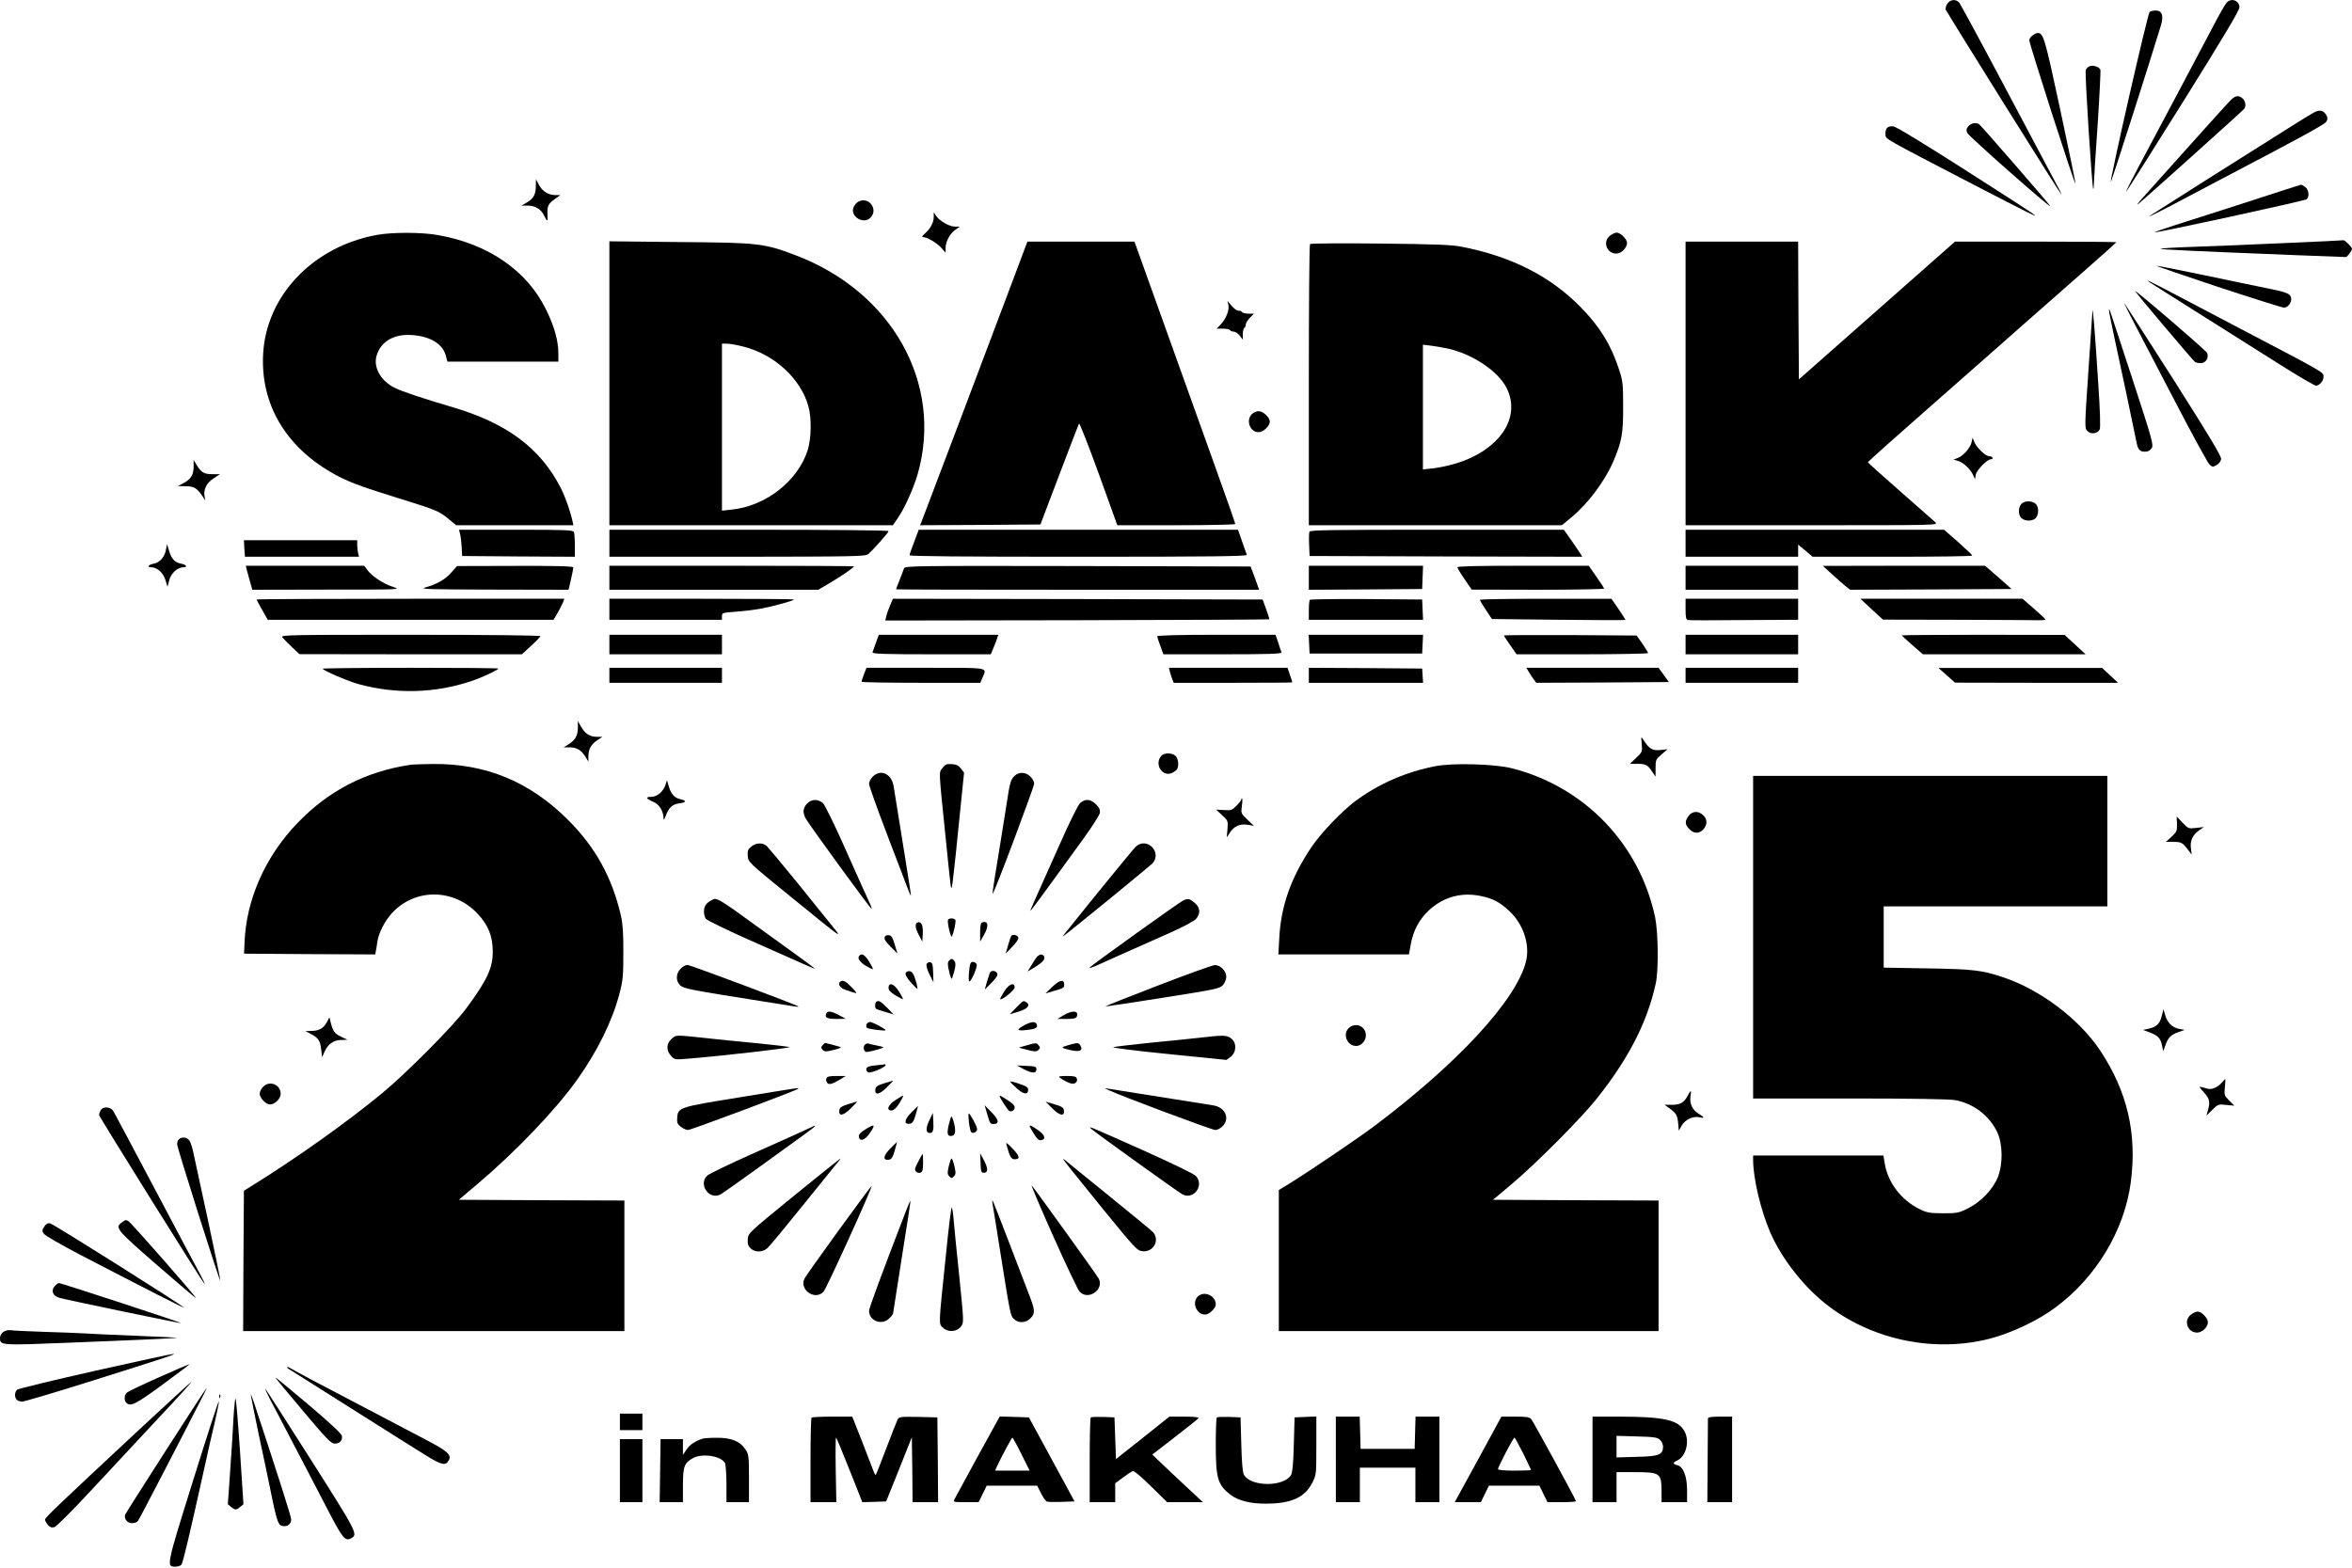 <?xml version="1.0" standalone="no"?>
<!DOCTYPE svg PUBLIC "-//W3C//DTD SVG 20010904//EN"
 "http://www.w3.org/TR/2001/REC-SVG-20010904/DTD/svg10.dtd">
<svg version="1.0" xmlns="http://www.w3.org/2000/svg"
 width="1567pt" height="1045pt" viewBox="0 0 1567 1045"
 preserveAspectRatio="xMidYMid meet">

<g transform="translate(0,1045) scale(0.1,-0.1)"
fill="#000000" stroke="none">
<path d="M12974 10425 c-9 -14 -14 -31 -11 -39 8 -20 757 -1219 770 -1231 5
-5 -8 24 -31 65 -22 41 -174 327 -337 635 -163 308 -304 568 -312 578 -23 25
-60 21 -79 -8z"/>
<path d="M14834 10431 c-9 -10 -41 -65 -71 -122 -91 -173 -423 -800 -458 -864
-97 -181 -147 -279 -138 -270 6 6 178 277 382 604 262 419 371 602 371 622 0
46 -56 66 -86 30z"/>
<path d="M14322 10371 c-13 -8 -265 -1116 -259 -1134 2 -7 279 860 335 1047
18 62 6 96 -35 96 -16 0 -34 -4 -41 -9z"/>
<path d="M13542 10214 c-12 -8 -22 -23 -22 -32 -1 -22 303 -967 307 -955 2 5
-44 226 -101 493 -104 485 -112 510 -151 510 -6 0 -21 -7 -33 -16z"/>
<path d="M13923 10009 c-12 -4 -24 -16 -27 -27 -7 -20 42 -783 50 -791 2 -2 4
11 4 30 0 19 11 195 25 392 13 198 21 365 19 372 -8 19 -47 33 -71 24z"/>
<path d="M14867 9788 c-20 -19 -197 -215 -602 -668 -22 -25 -31 -38 -20 -30
29 22 699 623 707 635 14 18 8 52 -10 68 -25 23 -46 21 -75 -5z"/>
<path d="M15419 9702 c-19 -10 -99 -59 -179 -110 -80 -50 -315 -199 -522 -329
-207 -131 -385 -244 -395 -251 -28 -19 78 33 227 113 74 39 205 108 290 153
476 249 646 342 658 360 10 16 11 26 3 41 -19 35 -44 42 -82 23z"/>
<path d="M13115 9610 c-14 -16 -16 -26 -9 -45 8 -21 554 -503 554 -489 0 7
-460 536 -474 546 -20 14 -53 8 -71 -12z"/>
<path d="M12571 9596 c-7 -8 -11 -27 -9 -43 3 -32 -20 -18 588 -334 377 -195
424 -218 405 -201 -5 6 -212 140 -460 298 -272 174 -462 290 -481 292 -19 2
-35 -2 -43 -12z"/>
<path d="M3570 9213 c0 -58 -15 -86 -58 -111 l-37 -22 38 0 c53 0 91 -23 111
-65 20 -42 27 -44 24 -7 -4 66 2 82 44 112 l41 30 -32 0 c-47 0 -88 25 -110
68 l-20 37 -1 -42z"/>
<path d="M14985 9108 c-187 -60 -406 -131 -487 -156 -80 -26 -145 -48 -143
-50 6 -7 1000 210 1013 220 20 17 14 65 -10 82 -12 9 -25 16 -28 15 -3 0 -158
-50 -345 -111z"/>
<path d="M5720 9107 c-13 -7 -29 -25 -34 -40 -22 -61 67 -114 113 -68 55 55
-10 143 -79 108z"/>
<path d="M6221 9002 c-1 -37 -23 -77 -60 -109 -18 -16 -21 -23 -11 -23 27 0
94 -40 123 -73 l27 -31 0 31 c0 43 28 96 65 122 l30 21 -33 0 c-37 0 -100 36
-125 71 l-16 24 0 -33z"/>
<path d="M2513 8885 c-427 -77 -740 -405 -760 -796 -17 -327 145 -608 454
-787 98 -58 186 -91 451 -173 254 -79 268 -85 334 -140 l47 -39 390 0 391 0
-6 28 c-14 64 -47 159 -76 216 -134 267 -360 436 -721 542 -199 59 -339 105
-388 130 -93 46 -143 137 -120 214 29 96 117 147 240 137 119 -9 200 -59 221
-136 l11 -41 369 0 370 0 0 55 c0 83 -26 178 -81 290 -126 261 -387 441 -724
499 -108 19 -301 19 -402 1z"/>
<path d="M10726 8879 c-50 -39 -22 -119 43 -119 33 0 71 39 71 72 0 24 -44 68
-68 68 -11 0 -31 -9 -46 -21z"/>
<path d="M15215 8830 c-214 -10 -488 -21 -608 -25 -120 -4 -215 -10 -213 -13
6 -5 217 -15 920 -43 l319 -12 19 22 c10 13 18 27 18 33 0 12 -47 58 -57 57
-4 -1 -183 -10 -398 -19z"/>
<path d="M4060 7896 l0 -946 945 0 944 0 31 45 c47 68 106 200 134 296 172
602 -171 1216 -816 1459 -209 79 -244 83 -770 87 l-468 5 0 -946z m894 244
c205 -52 378 -211 431 -394 23 -79 21 -216 -4 -296 -65 -205 -279 -373 -507
-396 l-64 -7 0 557 0 556 33 0 c19 0 69 -9 111 -20z"/>
<path d="M6733 8542 c-117 -312 -573 -1517 -592 -1565 l-11 -27 401 2 401 3
47 125 c121 318 204 536 210 547 3 7 62 -143 131 -333 l124 -344 393 0 c216 0
393 4 393 8 0 5 -69 202 -154 438 -262 729 -498 1388 -508 1417 l-10 27 -356
0 -357 0 -112 -298z"/>
<path d="M11230 7895 l0 -945 842 0 c827 0 842 0 823 19 -11 10 -117 103 -235
207 -118 103 -215 190 -215 194 0 4 194 177 430 384 237 208 502 442 590 520
88 78 267 235 398 350 130 114 237 210 237 212 0 2 -242 4 -537 4 l-538 0
-520 -459 -520 -459 -3 459 -2 459 -375 0 -375 0 0 -945z"/>
<path d="M8728 8824 c-5 -4 -8 -427 -8 -941 l0 -933 843 0 843 0 65 54 c111
92 223 243 279 374 55 131 65 183 64 362 0 153 -2 171 -28 250 -54 164 -125
279 -250 408 -202 209 -464 343 -799 408 -66 13 -174 17 -542 21 -253 3 -463
1 -467 -3z m932 -700 c159 -39 322 -150 377 -258 90 -178 -17 -374 -263 -478
-66 -28 -173 -55 -246 -61 l-48 -5 0 416 0 415 58 -7 c31 -4 86 -14 122 -22z"/>
<path d="M14775 8539 c231 -76 430 -139 442 -139 28 0 54 38 47 67 -7 27 -33
37 -164 63 -58 12 -244 50 -413 86 -170 35 -314 64 -320 63 -7 0 177 -63 408
-140z"/>
<path d="M14325 8567 c11 -8 162 -103 335 -212 173 -109 414 -261 534 -337
120 -76 227 -138 236 -138 22 0 50 31 50 57 0 34 33 15 -585 339 -71 37 -231
121 -354 186 -211 111 -262 136 -216 105z"/>
<path d="M14417 8278 c108 -128 201 -236 207 -240 6 -4 23 -8 39 -8 33 0 56
38 41 69 -8 17 -466 411 -478 411 -3 0 83 -105 191 -232z"/>
<path d="M8184 8418 c8 -34 -16 -93 -51 -130 l-27 -28 42 0 c22 0 44 -4 47
-10 3 -5 15 -10 25 -10 10 0 28 -12 39 -26 l21 -27 0 36 c0 20 5 39 10 42 6 3
10 14 10 23 0 9 12 29 27 44 l27 28 -37 0 c-19 0 -39 5 -42 10 -3 6 -15 10
-25 10 -10 0 -31 15 -45 33 l-27 32 6 -27z"/>
<path d="M14212 8310 c36 -69 160 -308 277 -531 116 -224 221 -415 232 -425
19 -17 23 -17 47 -3 16 9 28 25 30 40 2 19 -78 153 -317 529 -177 277 -324
506 -328 509 -3 3 23 -50 59 -119z"/>
<path d="M13941 8380 c0 -8 -13 -188 -27 -399 -26 -384 -26 -384 -6 -404 24
-23 66 -17 81 11 6 12 3 121 -10 312 -20 315 -35 504 -38 480z"/>
<path d="M14051 8384 c-1 -6 14 -82 33 -170 33 -149 139 -652 152 -719 9 -42
22 -55 55 -55 19 0 34 8 44 23 14 22 7 49 -130 468 -157 481 -153 469 -154
453z"/>
<path d="M8340 7690 c-41 -41 -12 -120 45 -120 31 0 75 41 75 70 0 29 -44 70
-75 70 -14 0 -34 -9 -45 -20z"/>
<path d="M13136 7504 c-9 -38 -54 -90 -91 -105 l-30 -12 29 -8 c36 -10 84 -55
101 -93 l13 -29 6 31 c8 33 76 102 102 102 8 0 12 5 9 10 -3 6 -14 10 -23 10
-24 1 -81 55 -97 92 l-13 31 -6 -29z"/>
<path d="M1290 7340 c0 -54 -18 -83 -68 -110 l-37 -19 53 -1 c55 0 76 -13 113
-70 l17 -25 -5 27 c-9 46 14 91 60 120 l42 28 -50 0 c-56 1 -73 10 -104 60
l-21 35 0 -45z"/>
<path d="M13467 7092 c-22 -25 -21 -75 1 -95 25 -22 75 -21 95 1 22 25 21 75
-1 95 -25 22 -75 21 -95 -1z"/>
<path d="M3065 6893 c4 -16 9 -55 11 -88 l3 -60 375 -3 376 -2 0 74 c0 41 -3
81 -6 90 -5 14 -49 16 -386 16 l-380 0 7 -27z"/>
<path d="M4060 6830 l0 -90 853 0 c794 1 853 2 872 18 36 32 135 143 135 153
0 5 -354 9 -930 9 l-930 0 0 -90z"/>
<path d="M6091 6840 c-17 -43 -31 -84 -31 -90 0 -7 358 -10 1126 -10 897 0
1125 3 1121 13 -3 6 -17 47 -32 90 l-27 77 -1063 0 -1064 0 -30 -80z"/>
<path d="M8724 6907 c-3 -8 -4 -47 -2 -88 l3 -74 909 -3 908 -2 -17 27 c-10
16 -38 56 -62 91 l-44 62 -845 0 c-698 0 -846 -2 -850 -13z"/>
<path d="M11230 6830 l0 -90 375 0 375 0 0 41 0 40 48 -40 48 -41 532 0 c293
0 532 3 532 8 0 4 -43 44 -94 90 l-94 82 -861 0 -861 0 0 -90z"/>
<path d="M1628 6795 l4 -55 380 0 380 0 -6 23 c-3 12 -6 37 -6 55 l0 32 -377
0 -378 0 3 -55z"/>
<path d="M1106 6788 c-9 -50 -40 -86 -81 -94 -36 -6 -48 -24 -17 -24 38 0 81
-38 94 -85 l14 -45 12 45 c12 46 55 85 95 85 30 0 18 18 -17 24 -42 8 -64 32
-80 87 l-13 43 -7 -36z"/>
<path d="M1644 6653 c4 -16 14 -52 22 -80 l15 -53 497 1 c492 0 496 0 441 18
-65 21 -140 70 -171 112 l-22 29 -394 0 -394 0 6 -27z"/>
<path d="M3007 6635 c-41 -47 -98 -79 -175 -100 -40 -11 26 -13 455 -14 l501
-1 16 69 c9 39 16 75 16 80 0 8 -122 11 -387 10 l-388 -1 -38 -43z"/>
<path d="M4060 6600 l0 -80 696 0 696 0 71 42 c73 42 167 107 167 114 0 2
-367 4 -815 4 l-815 0 0 -80z"/>
<path d="M6023 6663 c-3 -10 -17 -45 -29 -77 -13 -33 -24 -61 -24 -63 0 -2
544 -3 1210 -3 l1209 0 -28 78 -29 77 -1151 3 c-1090 2 -1152 1 -1158 -15z"/>
<path d="M8720 6600 l0 -80 378 2 377 3 3 78 3 77 -381 0 -380 0 0 -80z"/>
<path d="M9710 6670 c0 -6 21 -42 48 -80 l47 -69 443 -1 c244 0 442 4 440 8
-1 4 -25 40 -53 80 l-50 72 -437 0 c-292 0 -438 -3 -438 -10z"/>
<path d="M11230 6600 l0 -80 375 0 375 0 0 80 0 80 -375 0 -375 0 0 -80z"/>
<path d="M12205 6624 c33 -30 74 -66 91 -80 l31 -24 538 2 537 3 -88 78 -89
77 -540 0 -540 -1 60 -55z"/>
<path d="M1710 6455 c0 -3 17 -35 37 -70 l37 -65 952 0 952 0 26 44 c14 24 30
56 36 70 l10 26 -1025 0 c-564 0 -1025 -2 -1025 -5z"/>
<path d="M4060 6390 l0 -70 375 0 375 0 0 24 c0 22 4 23 93 30 51 3 128 13
172 21 85 17 215 53 215 60 0 3 -277 5 -615 5 l-615 0 0 -70z"/>
<path d="M5929 6413 c-11 -27 -23 -59 -25 -73 l-6 -25 1278 2 c702 2 1279 4
1280 6 2 1 -7 32 -20 67 l-24 65 -1231 3 -1232 2 -20 -47z"/>
<path d="M8727 6453 c-4 -3 -7 -35 -7 -70 l0 -63 380 0 381 0 -3 68 -3 67
-371 3 c-204 1 -373 -1 -377 -5z"/>
<path d="M9860 6453 c0 -5 18 -35 40 -68 l40 -60 445 -5 c245 -3 445 -3 445
-1 0 2 -21 35 -47 73 l-47 68 -438 0 c-241 0 -438 -3 -438 -7z"/>
<path d="M11230 6391 c0 -57 3 -70 17 -73 9 -2 178 -2 375 0 l358 2 0 70 0 70
-375 0 -375 0 0 -69z"/>
<path d="M12470 6390 l75 -69 485 -1 c267 -1 511 -2 543 -3 31 -1 56 1 54 6
-1 4 -36 36 -77 72 l-75 65 -540 0 -540 0 75 -70z"/>
<path d="M1881 6203 c8 -10 37 -39 64 -65 l50 -47 741 -1 741 0 61 56 c34 31
62 60 62 65 0 5 -348 9 -866 9 -818 0 -866 -1 -853 -17z"/>
<path d="M4060 6155 l0 -65 375 0 375 0 0 65 0 65 -375 0 -375 0 0 -65z"/>
<path d="M5836 6168 c-10 -29 -21 -59 -23 -65 -4 -10 78 -13 391 -13 l397 0
18 43 c10 23 21 52 25 65 l7 22 -398 0 -398 0 -19 -52z"/>
<path d="M7710 6210 c0 -5 9 -34 21 -65 l20 -55 396 0 c312 0 394 3 391 13 -3
6 -13 36 -22 65 l-18 52 -394 0 c-246 0 -394 -4 -394 -10z"/>
<path d="M8722 6158 l3 -63 375 0 375 0 3 63 3 62 -381 0 -381 0 3 -62z"/>
<path d="M10020 6215 c0 -3 19 -33 42 -65 l42 -60 438 0 c241 0 438 4 438 8 0
5 -17 33 -38 63 l-38 54 -442 3 c-243 1 -442 0 -442 -3z"/>
<path d="M11230 6155 l0 -65 375 0 375 0 0 65 0 65 -375 0 -375 0 0 -65z"/>
<path d="M12670 6216 c0 -1 32 -31 71 -65 l70 -61 542 0 542 0 -70 65 -70 64
-542 1 c-299 0 -543 -2 -543 -4z"/>
<path d="M2150 5994 c0 -11 167 -83 240 -103 249 -68 512 -61 755 22 71 24
175 73 175 82 0 3 -263 5 -585 5 -322 0 -585 -3 -585 -6z"/>
<path d="M4060 5950 l0 -50 375 0 375 0 0 50 0 50 -375 0 -375 0 0 -50z"/>
<path d="M5756 5957 c-9 -23 -16 -46 -16 -50 0 -4 178 -7 396 -7 l395 0 15 35
c29 70 56 65 -380 65 l-393 0 -17 -43z"/>
<path d="M7794 5975 c3 -13 11 -36 16 -50 l10 -25 395 0 c217 0 395 1 395 3 0
2 -7 24 -16 50 l-16 47 -395 0 -395 0 6 -25z"/>
<path d="M8720 5950 l0 -50 381 0 380 0 -3 48 -3 47 -377 3 -378 2 0 -50z"/>
<path d="M10186 5972 c9 -16 24 -38 33 -50 l16 -22 442 2 442 3 -35 48 -34 47
-441 0 -440 0 17 -28z"/>
<path d="M11230 5950 l0 -50 375 0 375 0 0 50 0 50 -375 0 -375 0 0 -50z"/>
<path d="M12970 5950 l55 -49 543 -1 543 0 -53 50 -53 49 -545 0 -545 0 55
-49z"/>
<path d="M3850 5600 c0 -52 -18 -83 -64 -111 l-31 -19 40 0 c47 0 79 -19 106
-64 l19 -31 0 35 c0 47 18 80 59 107 l34 23 -34 0 c-49 0 -80 20 -106 65 l-23
40 0 -45z"/>
<path d="M10938 5492 c4 -51 4 -54 -37 -92 l-42 -40 45 0 c60 0 73 -6 101 -49
l25 -36 0 57 c0 54 2 58 40 91 l40 34 -49 -5 c-53 -5 -73 7 -112 68 -16 24
-16 24 -11 -28z"/>
<path d="M7737 5413 c-50 -57 10 -146 75 -112 12 6 26 17 30 23 14 21 8 73
-10 89 -24 22 -75 22 -95 0z"/>
<path d="M2730 5353 c-295 -45 -539 -171 -746 -385 -217 -225 -345 -514 -355
-803 l-3 -70 437 -3 437 -2 4 22 c3 13 7 40 10 61 8 59 50 142 100 195 154
165 413 161 569 -8 71 -76 99 -147 100 -250 1 -109 -37 -191 -177 -380 -85
-116 -398 -431 -559 -564 -235 -194 -572 -434 -874 -621 l-48 -30 -3 -467 -2
-468 1270 0 1270 0 0 435 0 435 -551 2 -552 3 124 105 c250 211 522 495 662
692 136 191 235 390 284 576 23 87 26 116 26 272 1 130 -4 194 -16 248 -60
258 -170 457 -356 642 -254 252 -545 372 -895 369 -72 -1 -142 -3 -156 -6z"/>
<path d="M6280 5333 c-26 -33 -27 -2 19 -453 38 -373 36 -358 43 -340 3 8 23
183 43 388 l38 373 -20 27 c-15 20 -30 28 -60 30 -35 3 -44 -1 -63 -25z"/>
<path d="M9566 5345 c-197 -38 -380 -117 -537 -234 -92 -69 -228 -212 -291
-305 -138 -206 -204 -394 -215 -608 l-6 -108 435 0 435 0 12 67 c17 92 55 164
118 224 96 90 215 125 345 99 82 -16 130 -41 195 -102 94 -89 138 -225 109
-338 -66 -256 -452 -674 -1006 -1091 -117 -88 -441 -307 -579 -392 l-61 -37 0
-470 0 -470 1265 0 1265 0 0 435 0 435 -551 2 -552 3 124 104 c165 139 465
441 568 571 213 268 335 507 392 765 20 89 17 340 -4 443 -104 489 -472 871
-957 993 -113 28 -387 36 -504 14z"/>
<path d="M5815 5275 c-14 -13 -25 -35 -25 -48 0 -14 57 -173 126 -353 69 -181
132 -345 139 -364 8 -19 14 -32 14 -28 1 4 -17 119 -39 255 -40 245 -62 386
-76 472 -12 84 -87 119 -139 66z"/>
<path d="M6756 5277 c-17 -17 -27 -44 -35 -93 -6 -38 -27 -168 -46 -289 -20
-121 -42 -260 -50 -309 -8 -49 -13 -91 -12 -93 7 -6 277 713 277 735 0 13 -11
34 -25 47 -32 32 -78 33 -109 2z"/>
<path d="M11680 4205 l0 -1075 643 0 c420 0 664 -4 703 -11 123 -22 230 -105
282 -217 35 -77 37 -207 3 -295 -32 -81 -114 -167 -199 -209 -62 -31 -74 -33
-167 -33 -91 1 -106 3 -160 30 -118 59 -205 173 -227 296 l-10 59 -434 0 -434
0 0 -32 c1 -123 51 -334 114 -480 79 -182 233 -376 397 -498 300 -223 703
-303 1064 -211 145 37 324 122 440 209 271 201 458 512 501 832 43 325 -22
605 -204 880 -139 209 -398 405 -647 488 -140 47 -198 54 -502 59 l-293 5 0
204 0 204 745 0 745 0 0 435 0 435 -1180 0 -1180 0 0 -1075z"/>
<path d="M4432 5215 c-16 -43 -56 -75 -93 -75 -40 0 -36 -12 11 -32 42 -17 69
-60 71 -110 0 -17 4 -12 15 17 20 54 44 76 92 82 46 6 47 18 3 28 -37 8 -60
33 -75 84 l-12 41 -12 -35z"/>
<path d="M8270 5122 c0 -5 -14 -23 -32 -41 -29 -30 -36 -32 -84 -29 l-52 3 40
-37 c40 -37 40 -38 36 -93 l-5 -56 20 31 c28 44 67 62 119 54 l42 -7 -43 41
c-43 41 -44 42 -37 92 4 27 4 50 1 50 -3 0 -5 -4 -5 -8z"/>
<path d="M5382 5100 c-33 -31 -37 -64 -13 -106 35 -58 433 -605 438 -600 2 2
-4 21 -15 43 -10 21 -79 173 -152 338 -78 176 -143 309 -157 323 -30 27 -72
28 -101 2z"/>
<path d="M7196 5098 c-15 -14 -71 -128 -144 -293 -66 -148 -136 -305 -155
-347 -20 -43 -34 -78 -32 -78 2 0 57 73 122 163 64 89 166 229 226 311 59 81
110 161 114 177 4 22 -1 34 -25 59 -36 36 -71 39 -106 8z"/>
<path d="M11251 5014 c-27 -35 -26 -59 4 -89 30 -31 65 -32 93 -2 28 30 28 68
-1 95 -32 30 -71 28 -96 -4z"/>
<path d="M14504 4959 c1 -46 -2 -53 -36 -85 l-38 -34 48 0 c55 0 63 -5 98 -51
l26 -34 -5 40 c-7 51 9 88 52 120 l34 24 -52 -6 c-50 -6 -52 -5 -90 35 l-39
41 2 -50z"/>
<path d="M5006 4809 c-23 -18 -27 -28 -24 -63 3 -41 4 -42 283 -269 360 -293
354 -289 275 -192 -35 44 -143 177 -238 295 -96 118 -184 223 -194 233 -27 23
-70 22 -102 -4z"/>
<path d="M7567 4808 c-19 -18 -286 -345 -476 -583 -13 -16 -13 -18 -1 -9 57
42 569 461 588 480 67 75 -37 180 -111 112z"/>
<path d="M4735 4448 c-31 -17 -45 -39 -45 -73 0 -17 6 -39 13 -48 6 -9 129
-69 272 -133 143 -64 304 -135 358 -159 53 -24 97 -42 97 -41 0 2 -64 50 -142
106 -79 57 -217 157 -307 222 -146 107 -197 139 -219 138 -4 0 -16 -6 -27 -12z"/>
<path d="M7884 4450 c-21 -8 -597 -421 -624 -447 -8 -8 17 0 55 17 71 33 210
94 480 214 83 37 160 78 173 92 32 36 29 77 -9 108 -33 28 -42 30 -75 16z"/>
<path d="M6316 4321 c-3 -5 0 -35 8 -68 7 -32 16 -51 19 -43 15 39 27 101 22
110 -8 13 -42 13 -49 1z"/>
<path d="M6113 4303 c-19 -7 -16 -39 10 -86 l22 -42 3 54 c3 55 -10 83 -35 74z"/>
<path d="M6543 4303 c-9 -3 -13 -26 -13 -66 l0 -62 25 44 c35 61 30 98 -12 84z"/>
<path d="M5894 4205 c-5 -12 7 -31 39 -63 l46 -46 -18 60 c-13 46 -22 60 -39
62 -14 2 -25 -3 -28 -13z"/>
<path d="M6737 4213 c-3 -5 -12 -33 -21 -63 l-16 -55 45 47 c29 30 43 52 39
62 -6 16 -39 22 -47 9z"/>
<path d="M5727 4083 c-17 -16 -3 -40 38 -67 25 -15 48 -26 50 -24 3 2 -9 25
-25 51 -28 44 -47 56 -63 40z"/>
<path d="M6908 4073 c-8 -10 -25 -36 -38 -58 l-24 -39 39 23 c57 34 79 57 72
75 -8 21 -30 20 -49 -1z"/>
<path d="M6321 4046 c-8 -10 -8 -28 3 -72 7 -33 16 -52 19 -44 23 68 28 102
16 116 -14 18 -23 18 -38 0z"/>
<path d="M6173 4025 c-3 -10 5 -39 20 -69 l26 -51 -2 65 c-2 53 -5 65 -20 68
-9 2 -20 -4 -24 -13z"/>
<path d="M6467 4033 c-10 -17 -18 -123 -9 -123 14 0 55 97 49 114 -7 16 -32
22 -40 9z"/>
<path d="M4535 3995 c-33 -32 -34 -84 -2 -112 22 -21 62 -29 562 -108 88 -14
176 -28 195 -31 19 -3 33 -4 30 -1 -12 11 -722 277 -740 277 -12 0 -32 -11
-45 -25z"/>
<path d="M7713 3882 c-194 -75 -351 -137 -350 -139 2 -1 174 25 383 58 355 56
380 61 402 85 12 14 22 38 22 55 0 39 -40 79 -77 78 -15 -1 -186 -62 -380
-137z"/>
<path d="M6034 3966 c-4 -11 8 -32 32 -60 22 -24 42 -45 45 -45 4 -1 -1 25
-11 57 -13 43 -23 58 -39 60 -12 2 -24 -3 -27 -12z"/>
<path d="M6595 3968 c-3 -7 -11 -35 -20 -62 l-14 -50 45 45 c31 32 43 50 38
62 -7 20 -42 23 -49 5z"/>
<path d="M5601 3911 c-23 -14 -7 -44 29 -56 89 -31 88 -31 50 10 -43 45 -62
56 -79 46z"/>
<path d="M7012 3875 l-47 -45 55 16 c68 20 70 21 70 44 0 36 -30 31 -78 -15z"/>
<path d="M5920 3867 c0 -16 13 -30 46 -50 26 -15 48 -27 50 -25 1 2 -10 25
-27 51 -32 52 -69 65 -69 24z"/>
<path d="M6690 3843 c-16 -26 -28 -48 -26 -51 10 -10 96 60 96 78 0 38 -39 23
-70 -27z"/>
<path d="M5837 3773 c-9 -9 -9 -41 1 -46 4 -3 32 -12 62 -21 l54 -16 -44 45
c-43 44 -59 52 -73 38z"/>
<path d="M6771 3736 l-44 -45 59 18 c60 17 82 44 52 62 -20 13 -20 13 -67 -35z"/>
<path d="M14402 3678 c-13 -52 -37 -73 -91 -84 l-33 -7 47 -18 c53 -20 71 -39
80 -89 l7 -35 15 40 c17 50 38 71 88 88 l40 14 -37 7 c-45 8 -79 42 -93 92
l-11 39 -12 -47z"/>
<path d="M5504 3695 c-10 -26 7 -35 69 -35 l62 1 -45 24 c-52 28 -78 31 -86
10z"/>
<path d="M7085 3684 l-40 -24 61 0 c47 0 63 4 68 16 15 40 -29 44 -89 8z"/>
<path d="M2177 3637 c-22 -40 -53 -57 -105 -57 l-37 -1 36 -19 c50 -26 63 -46
69 -104 l6 -51 16 36 c22 51 62 79 112 79 l41 1 -43 21 c-44 21 -53 34 -69 96
l-8 33 -18 -34z"/>
<path d="M5773 3624 c-3 -8 -2 -19 3 -23 9 -9 124 -23 124 -16 0 9 -88 55
-104 55 -9 0 -19 -7 -23 -16z"/>
<path d="M6828 3620 c-58 -31 -56 -41 9 -34 64 7 79 15 70 38 -8 21 -34 19
-79 -4z"/>
<path d="M8989 3602 c-47 -39 -16 -122 47 -122 33 0 64 34 64 70 0 60 -64 90
-111 52z"/>
<path d="M4474 3527 c-35 -31 -37 -77 -3 -113 23 -26 26 -26 109 -19 230 18
702 73 680 78 -14 3 -97 13 -185 22 -88 8 -245 24 -350 35 -234 25 -218 25
-251 -3z"/>
<path d="M7985 3534 c-66 -7 -217 -23 -335 -34 -118 -12 -223 -25 -233 -28
-10 -4 156 -25 368 -46 l386 -39 27 20 c40 30 43 93 6 122 -31 24 -47 25 -219
5z"/>
<path d="M5480 3484 c-11 -12 -11 -18 1 -30 13 -13 23 -13 75 0 32 7 52 16 44
19 -22 7 -97 27 -102 27 -3 0 -11 -7 -18 -16z"/>
<path d="M5761 3487 c-13 -16 -5 -47 13 -47 29 2 119 27 111 32 -6 3 -27 8
-48 12 -21 4 -44 9 -51 12 -7 3 -18 -1 -25 -9z"/>
<path d="M6840 3484 c-25 -7 -47 -13 -50 -14 -3 -1 22 -8 54 -16 52 -13 62
-13 75 0 12 12 12 18 1 30 -14 18 -18 18 -80 0z"/>
<path d="M7130 3489 c-65 -18 -65 -21 -6 -35 67 -16 93 -7 75 27 -11 21 -18
22 -69 8z"/>
<path d="M5835 3351 c-46 -5 -61 -10 -63 -24 -2 -9 4 -20 13 -23 18 -7 115 34
115 48 0 4 -1 7 -2 6 -2 -1 -30 -4 -63 -7z"/>
<path d="M6823 3324 c55 -28 82 -28 82 1 0 18 -8 20 -65 22 l-65 3 48 -26z"/>
<path d="M5506 3264 c-4 -9 -1 -22 5 -30 12 -15 35 -8 90 25 l34 21 -61 0
c-48 0 -63 -4 -68 -16z"/>
<path d="M7060 3269 c53 -36 88 -48 104 -36 11 8 15 19 10 30 -5 14 -19 17
-68 17 -45 0 -57 -3 -46 -11z"/>
<path d="M14802 3235 c-26 -30 -67 -48 -93 -40 -11 3 -29 8 -41 11 -20 6 -17
1 15 -35 39 -43 43 -64 27 -120 l-10 -35 40 39 c37 37 41 38 92 32 l54 -5 -34
34 c-33 33 -34 37 -29 89 3 30 4 55 3 55 -1 0 -12 -11 -24 -25z"/>
<path d="M5890 3231 c-43 -13 -56 -22 -58 -39 -6 -43 27 -38 76 12 26 25 45
46 42 45 -3 -1 -30 -9 -60 -18z"/>
<path d="M6731 3242 c0 -4 21 -24 45 -46 45 -40 74 -43 74 -7 0 15 -14 24 -60
39 -33 12 -60 18 -59 14z"/>
<path d="M1752 3207 c-12 -13 -22 -33 -22 -46 0 -27 42 -71 68 -71 33 0 72 38
72 71 0 62 -75 92 -118 46z"/>
<path d="M4930 3138 c-406 -65 -413 -68 -418 -135 -3 -34 1 -44 24 -62 15 -11
36 -21 48 -21 19 0 723 263 734 275 8 8 4 7 -388 -57z"/>
<path d="M7390 3184 c91 -42 685 -264 707 -264 13 0 35 11 48 25 52 51 18 126
-61 139 -45 7 -654 104 -699 111 -30 5 -30 5 5 -11z"/>
<path d="M11246 3152 c-25 -49 -51 -64 -105 -64 l-51 0 40 -29 c40 -29 47 -45
52 -109 l3 -35 18 33 c22 40 76 66 118 57 38 -9 37 -1 -5 24 -41 25 -61 69
-53 116 7 42 2 44 -17 7z"/>
<path d="M5967 3120 c-50 -31 -65 -70 -28 -70 19 0 44 28 70 78 15 28 14 28
-42 -8z"/>
<path d="M6660 3145 c0 -9 52 -90 63 -97 16 -10 37 3 37 23 0 16 -20 33 -87
73 -7 4 -13 5 -13 1z"/>
<path d="M5650 3092 c-43 -14 -56 -23 -58 -40 -6 -43 27 -38 76 12 26 25 45
46 42 45 -3 0 -30 -8 -60 -17z"/>
<path d="M7012 3063 c49 -49 82 -54 76 -11 -2 17 -16 26 -62 39 l-60 18 46
-46z"/>
<path d="M6071 3036 c-47 -48 -51 -80 -9 -74 17 2 26 15 39 61 9 31 16 57 15
57 -1 0 -21 -20 -45 -44z"/>
<path d="M6576 3030 c20 -69 21 -70 45 -70 39 0 33 30 -15 78 l-46 47 16 -55z"/>
<path d="M670 3051 c-5 -11 -10 -25 -10 -31 0 -11 685 -1108 702 -1125 6 -5
-5 19 -24 55 -20 36 -156 292 -303 570 -147 278 -273 515 -281 528 -19 28 -69
30 -84 3z"/>
<path d="M6191 2983 c-25 -53 -23 -83 4 -83 21 0 27 18 23 81 l-3 53 -24 -51z"/>
<path d="M6455 2973 c4 -32 11 -62 15 -67 13 -13 40 1 40 20 0 18 -47 104 -56
104 -3 0 -2 -26 1 -57z"/>
<path d="M6321 2955 c-13 -56 -9 -75 13 -75 29 0 36 25 24 78 -7 29 -15 52
-19 52 -3 0 -11 -25 -18 -55z"/>
<path d="M5350 2913 c-41 -19 -196 -89 -345 -155 -148 -66 -280 -130 -292
-141 -64 -58 12 -167 88 -126 11 6 125 86 252 178 329 237 377 272 377 277 0
5 7 8 -80 -33z"/>
<path d="M5762 2922 c-30 -19 -42 -33 -40 -47 5 -34 40 -24 70 20 44 63 38 69
-30 27z"/>
<path d="M6860 2945 c0 -2 12 -25 28 -50 19 -33 33 -45 47 -43 36 5 28 35 -19
67 -43 30 -56 36 -56 26z"/>
<path d="M7270 2928 c21 -21 580 -422 608 -437 75 -39 147 60 90 122 -14 15
-157 84 -353 172 -379 169 -366 163 -345 143z"/>
<path d="M1192 2858 c-7 -7 -12 -21 -12 -32 -1 -22 283 -916 288 -911 2 2 -35
183 -82 402 -48 219 -91 423 -98 453 -6 30 -17 65 -25 78 -15 24 -52 29 -71
10z"/>
<path d="M5931 2796 c-47 -48 -51 -80 -9 -74 17 2 26 15 39 61 9 31 16 57 15
57 -1 0 -21 -20 -45 -44z"/>
<path d="M6706 2820 c22 -80 31 -95 54 -95 39 0 34 22 -15 72 -38 40 -45 44
-39 23z"/>
<path d="M6117 2708 c-23 -43 -25 -54 -14 -65 7 -8 21 -11 30 -7 13 5 17 19
17 65 0 32 -1 59 -3 59 -2 0 -15 -23 -30 -52z"/>
<path d="M6533 2700 c2 -57 4 -65 22 -65 29 0 29 27 1 82 l-26 48 3 -65z"/>
<path d="M5290 2482 c-303 -247 -305 -249 -308 -289 -2 -32 2 -46 19 -62 30
-28 81 -27 112 2 14 12 123 144 242 292 120 149 225 278 233 288 8 9 13 17 11
17 -2 0 -141 -112 -309 -248z"/>
<path d="M6321 2678 c-10 -44 -9 -54 4 -67 13 -14 17 -14 30 0 13 13 14 23 4
67 -7 29 -15 52 -19 52 -4 0 -12 -23 -19 -52z"/>
<path d="M7098 2705 c11 -16 124 -156 249 -310 221 -271 230 -280 267 -283 71
-6 114 73 69 126 -10 11 -142 120 -293 242 -151 123 -284 230 -294 239 -18 14
-17 13 2 -14z"/>
<path d="M7016 2215 c86 -193 165 -360 177 -372 56 -62 166 14 127 87 -14 26
-426 598 -446 620 -8 8 56 -143 142 -335z"/>
<path d="M5588 2252 c-118 -163 -221 -308 -227 -320 -40 -75 69 -152 126 -89
20 21 327 697 320 704 -2 1 -100 -131 -219 -295z"/>
<path d="M6037 2383 c-156 -404 -247 -650 -247 -668 0 -67 86 -100 135 -50 14
13 25 28 25 32 0 4 27 175 59 378 33 204 58 371 57 373 -2 1 -15 -28 -29 -65z"/>
<path d="M6614 2420 c4 -19 22 -134 41 -255 77 -483 76 -479 98 -502 28 -32
80 -31 112 2 32 31 31 53 -4 145 -16 41 -77 201 -136 355 -59 154 -109 282
-112 285 -3 3 -2 -11 1 -30z"/>
<path d="M6301 2077 c-49 -472 -48 -447 -18 -475 34 -32 92 -28 120 9 19 27
19 27 -12 335 -18 170 -35 342 -38 382 -3 40 -9 74 -12 76 -4 3 -22 -145 -40
-327z"/>
<path d="M812 2304 c-49 -34 -36 -49 233 -283 140 -121 257 -221 260 -221 10
0 -436 508 -451 514 -20 8 -16 9 -42 -10z"/>
<path d="M295 2276 c-15 -23 -16 -29 -3 -47 7 -12 117 -75 243 -141 439 -228
700 -361 690 -351 -24 24 -870 557 -891 561 -16 3 -27 -3 -39 -22z"/>
<path d="M365 1880 c-28 -31 -13 -67 33 -79 64 -17 805 -171 809 -168 3 4
-800 267 -814 267 -6 0 -18 -9 -28 -20z"/>
<path d="M7980 1810 c-41 -41 -8 -120 49 -120 27 0 71 42 71 68 0 59 -79 93
-120 52z"/>
<path d="M14596 1689 c-50 -39 -22 -119 42 -119 34 0 72 37 72 69 0 27 -42 71
-68 71 -11 0 -31 -9 -46 -21z"/>
<path d="M23 1575 c-13 -9 -23 -27 -23 -39 0 -52 -2 -52 469 -33 579 23 712
30 709 33 -2 1 -127 7 -278 13 -151 6 -306 13 -345 16 -38 2 -158 7 -265 10
-107 4 -206 8 -220 11 -14 2 -35 -3 -47 -11z"/>
<path d="M632 1315 c-276 -62 -509 -119 -517 -125 -18 -15 -20 -51 -3 -68 7
-7 23 -12 36 -12 13 0 212 59 441 131 515 162 591 187 566 187 -11 0 -246 -51
-523 -113z"/>
<path d="M1059 1272 c-108 -48 -203 -93 -212 -101 -20 -16 -22 -52 -5 -69 27
-27 62 -10 231 114 170 125 195 145 187 143 -3 0 -93 -39 -201 -87z"/>
<path d="M1920 1330 c8 -5 193 -122 410 -259 217 -137 443 -280 502 -316 113
-70 137 -75 159 -34 18 35 -11 60 -152 134 -73 39 -190 99 -259 136 -446 233
-617 324 -635 336 -11 7 -24 13 -30 13 -5 0 -3 -5 5 -10z"/>
<path d="M1836 1269 c4 -8 89 -110 187 -226 154 -183 183 -213 207 -213 33 0
53 21 48 51 -2 15 -78 86 -227 212 -123 104 -220 184 -215 176z"/>
<path d="M900 898 c-521 -486 -600 -561 -600 -574 0 -7 8 -22 18 -34 14 -17
25 -21 43 -17 14 4 117 106 254 254 127 136 328 352 448 481 121 128 217 235
215 236 -1 2 -172 -154 -378 -346z"/>
<path d="M1106 786 c-146 -228 -269 -421 -272 -429 -10 -27 14 -57 45 -57 16
0 33 6 39 13 5 6 78 145 162 307 84 162 186 359 226 438 41 78 73 142 70 142
-2 0 -124 -186 -270 -414z"/>
<path d="M1807 1110 c28 -52 81 -153 118 -225 37 -71 87 -166 110 -210 23 -44
88 -169 144 -277 104 -201 120 -220 160 -199 47 26 43 34 -264 518 -164 258
-302 473 -307 478 -6 6 12 -33 39 -85z"/>
<path d="M1461 1144 c0 -11 3 -14 6 -6 3 7 2 16 -1 19 -3 4 -6 -2 -5 -13z"/>
<path d="M1671 1155 c0 -5 24 -127 54 -270 31 -143 65 -305 76 -360 46 -228
53 -245 93 -245 28 0 46 18 46 45 0 18 -79 267 -245 770 -13 39 -23 66 -24 60z"/>
<path d="M1556 1008 c-3 -68 -13 -226 -22 -353 l-16 -229 22 -18 c28 -22 32
-22 60 0 l22 18 -23 352 c-13 193 -26 352 -30 352 -3 0 -9 -55 -13 -122z"/>
<path d="M1287 586 c-180 -576 -180 -576 -118 -576 16 0 34 6 40 14 10 12 56
206 162 686 16 74 43 193 60 263 16 71 29 133 27 139 -2 6 -79 -231 -171 -526z"/>
<path d="M4130 975 l0 -55 75 0 75 0 0 55 0 55 -75 0 -75 0 0 -55z"/>
<path d="M5407 1003 c-4 -3 -7 -132 -7 -285 l0 -278 86 0 86 0 -4 215 c-2 118
-1 215 2 215 3 0 43 -97 90 -215 l85 -215 80 2 79 3 86 214 85 214 3 -216 2
-217 85 0 85 0 -2 283 -3 282 -127 3 c-120 2 -128 1 -138 -18 -6 -12 -40 -98
-76 -193 -35 -94 -67 -173 -69 -175 -2 -3 -9 8 -15 24 -6 16 -40 104 -76 197
l-66 167 -132 0 c-73 0 -136 -3 -139 -7z"/>
<path d="M6637 968 c-23 -40 -249 -454 -276 -505 -12 -23 -12 -23 74 -23 l85
0 27 55 27 55 168 0 168 0 25 -50 c14 -28 32 -53 39 -56 7 -3 51 -4 99 -2 l86
3 -152 280 -152 280 -97 3 -97 3 -24 -43z m168 -208 l55 -110 -115 0 -115 0
12 28 c27 58 98 192 103 192 3 0 30 -49 60 -110z"/>
<path d="M7267 1004 c-4 -4 -7 -133 -7 -286 l0 -278 85 0 85 0 0 63 0 63 50
37 c28 21 57 40 66 44 9 3 51 -31 122 -101 l108 -106 119 0 119 0 -104 97
c-58 54 -134 125 -169 159 l-64 61 151 117 c83 64 154 121 157 126 4 6 -33 10
-94 10 l-100 0 -178 -142 -178 -141 -5 139 -5 139 -75 3 c-42 1 -79 0 -83 -4z"/>
<path d="M8107 1004 c-4 -4 -7 -85 -7 -179 0 -228 13 -271 100 -337 51 -38
130 -58 231 -58 171 0 261 40 312 139 27 54 27 57 27 248 l0 194 -72 -3 -73
-3 -5 -180 c-3 -123 -9 -187 -18 -203 -46 -81 -268 -81 -314 0 -9 16 -15 80
-18 203 l-5 180 -75 3 c-42 1 -79 0 -83 -4z"/>
<path d="M8900 725 l0 -285 80 0 80 0 0 115 0 115 185 0 185 0 0 -115 0 -115
80 0 80 0 0 285 0 285 -80 0 -79 0 -3 -107 -3 -108 -180 0 -180 0 -3 108 -3
107 -79 0 -80 0 0 -285z"/>
<path d="M9848 725 l-156 -285 87 0 87 0 27 55 27 55 168 0 168 0 27 -55 27
-55 95 0 c52 0 95 3 95 6 0 10 -283 528 -298 547 -12 14 -32 17 -107 17 l-92
0 -155 -285z m300 40 c28 -58 52 -107 52 -110 0 -3 -49 -5 -110 -5 -66 0 -110
4 -110 10 0 14 102 210 110 210 3 0 29 -47 58 -105z"/>
<path d="M10610 725 l0 -285 80 0 80 0 0 100 0 100 120 0 c172 0 180 -6 180
-132 l0 -68 85 0 85 0 0 78 c0 94 -25 158 -64 168 -33 8 -33 18 -1 32 60 28
85 134 45 199 -43 72 -138 92 -427 93 l-183 0 0 -285z m449 131 c12 -11 21
-31 21 -46 0 -54 -28 -65 -176 -68 l-134 -4 0 72 0 72 134 -4 c115 -3 137 -6
155 -22z"/>
<path d="M11379 998 c0 -7 -1 -136 -2 -285 l-2 -273 83 0 82 0 0 285 0 285
-80 0 c-57 0 -80 -4 -81 -12z"/>
<path d="M4680 863 c-53 -19 -84 -40 -106 -72 l-24 -36 0 53 0 52 -75 0 -74 0
-3 -210 -3 -210 78 0 77 0 0 114 c0 125 10 150 70 181 62 32 185 12 210 -34 5
-11 10 -74 10 -140 l0 -121 75 0 75 0 0 159 c0 147 -2 160 -23 192 -36 55 -96
79 -192 78 -44 0 -87 -3 -95 -6z"/>
<path d="M4130 650 l0 -210 75 0 75 0 0 210 0 210 -75 0 -75 0 0 -210z"/>
</g>
</svg>

